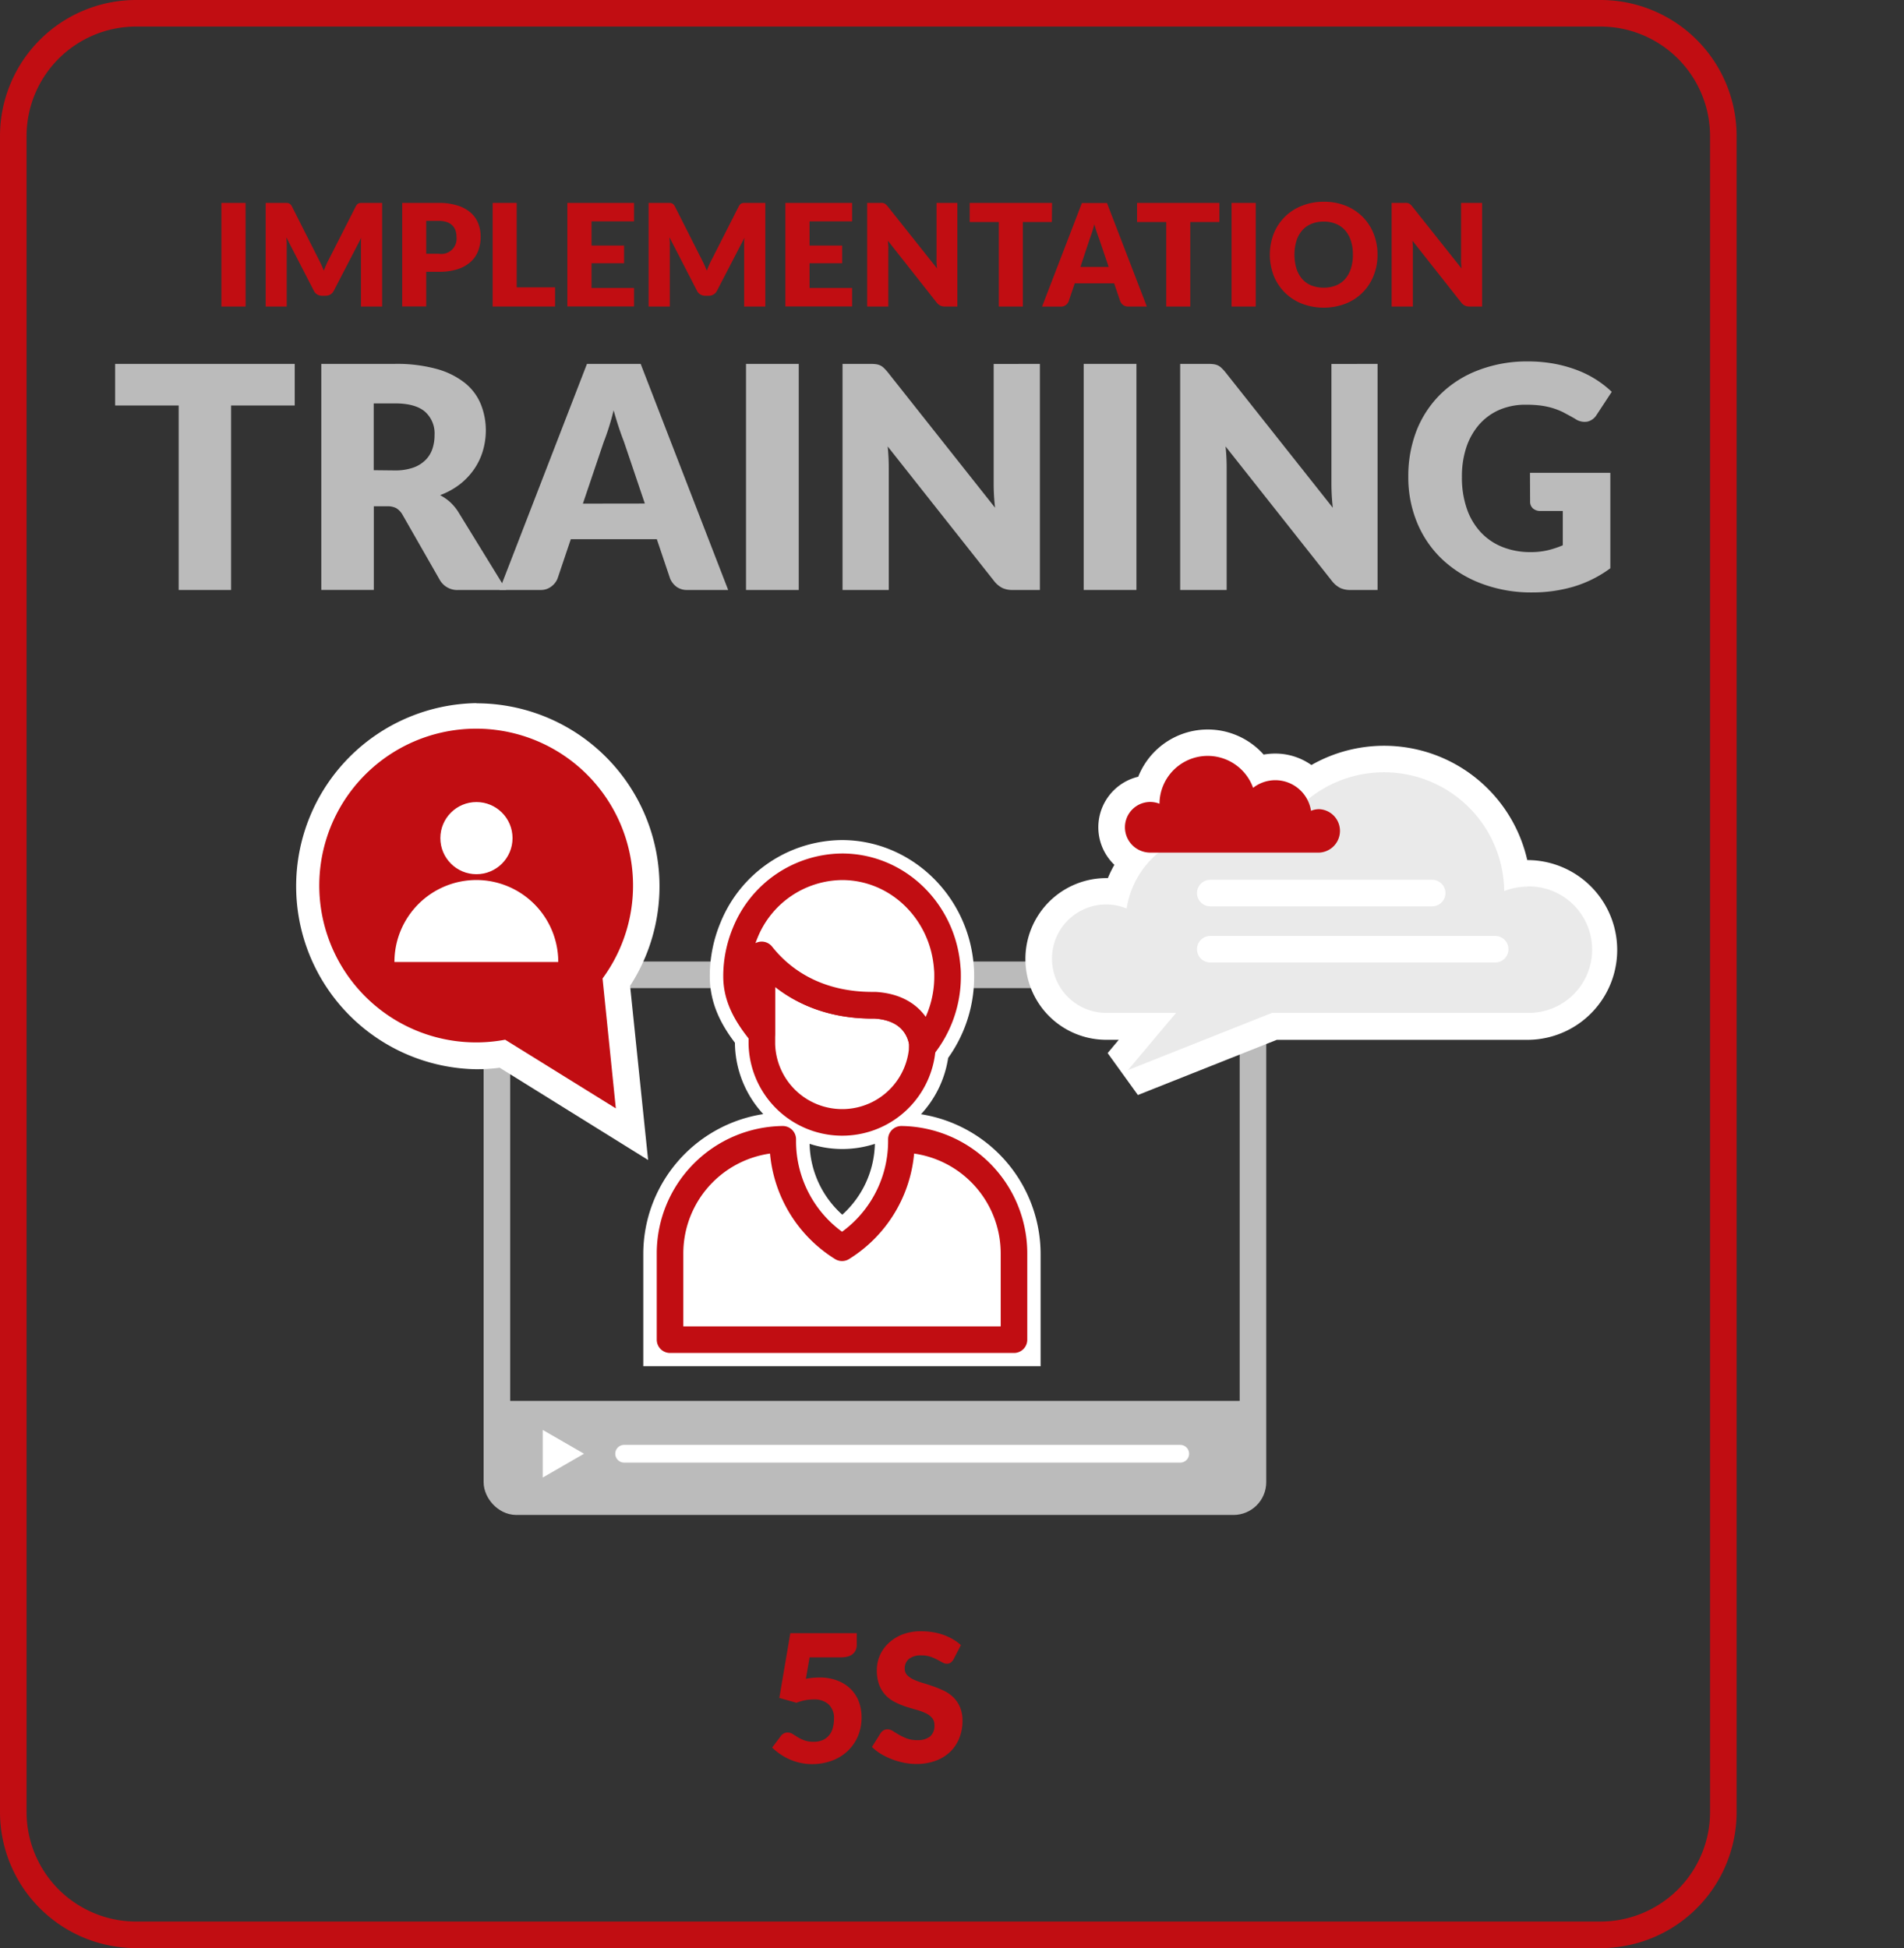 <svg id="Layer_1" data-name="Layer 1" xmlns="http://www.w3.org/2000/svg" width="430" height="440" viewBox="0 0 430 440"><rect x="0" y="0" width="430" height="440" fill="#333333" stroke="none"/><defs><style>.cls-1{fill:#c10d12;}.cls-2,.cls-5,.cls-6{fill:none;}.cls-2{stroke:#bbb;}.cls-2,.cls-5,.cls-6,.cls-7,.cls-9{stroke-linecap:round;stroke-linejoin:round;}.cls-2,.cls-6,.cls-7,.cls-9{stroke-width:6px;}.cls-3,.cls-9{fill:#bbb;}.cls-4,.cls-7{fill:#fff;}.cls-5,.cls-9{stroke:#fff;}.cls-5{stroke-width:4px;}.cls-6,.cls-7{stroke:#c10d12;}.cls-8{fill:#eaeaea;}</style></defs><path class="cls-1" d="M182,379.17a13.45,13.45,0,0,1,1.59-.22c.51-.05,1-.07,1.48-.07a11,11,0,0,1,4.08.71,8.56,8.56,0,0,1,3,1.92,7.87,7.87,0,0,1,1.82,2.85,10.06,10.06,0,0,1,.61,3.5,10.9,10.9,0,0,1-.83,4.29,10.07,10.07,0,0,1-2.32,3.34,10.55,10.55,0,0,1-3.55,2.18,12.8,12.8,0,0,1-4.5.77,12,12,0,0,1-2.72-.3,12.83,12.83,0,0,1-2.43-.81,13.31,13.31,0,0,1-2.1-1.19,14.86,14.86,0,0,1-1.75-1.43l1.93-2.57a2.05,2.05,0,0,1,.7-.62,1.85,1.85,0,0,1,.86-.21,2.13,2.13,0,0,1,1.14.33l1.16.73a8.87,8.87,0,0,0,1.48.71,6,6,0,0,0,2.09.32,5.09,5.09,0,0,0,2.13-.41,3.91,3.91,0,0,0,1.43-1.13,4.42,4.42,0,0,0,.8-1.66,7.92,7.92,0,0,0,.25-2,4.2,4.2,0,0,0-1.2-3.24,4.8,4.8,0,0,0-3.41-1.12,10.39,10.39,0,0,0-3.86.75L176,383.5l2.49-14.63h15v2.57a3.07,3.07,0,0,1-.2,1.16,2.27,2.27,0,0,1-.63.91,2.78,2.78,0,0,1-1.13.61,6,6,0,0,1-1.69.21h-7Z"/><path class="cls-1" d="M215.33,374.81a2.41,2.41,0,0,1-.64.72,1.4,1.4,0,0,1-.85.24,2,2,0,0,1-1-.29l-1.21-.65a9.91,9.91,0,0,0-1.53-.65,6,6,0,0,0-2-.29,4.24,4.24,0,0,0-2.84.81,2.77,2.77,0,0,0-.94,2.2,2,2,0,0,0,.57,1.46,4.71,4.71,0,0,0,1.47,1,15.63,15.63,0,0,0,2.09.77q1.17.35,2.4.78a21.07,21.07,0,0,1,2.4,1,8.16,8.16,0,0,1,2.09,1.48,6.84,6.84,0,0,1,1.47,2.2,7.7,7.7,0,0,1,.56,3.12,10.18,10.18,0,0,1-.7,3.8,8.87,8.87,0,0,1-2,3.08,9.47,9.47,0,0,1-3.29,2.07,12.34,12.34,0,0,1-4.44.75,14.19,14.19,0,0,1-2.79-.28,17.19,17.19,0,0,1-2.74-.79,16.91,16.91,0,0,1-2.49-1.22,10.81,10.81,0,0,1-2-1.56l2-3.18a2.2,2.2,0,0,1,.64-.57,1.67,1.67,0,0,1,.85-.23,2.35,2.35,0,0,1,1.22.38q.6.39,1.38.84a11.82,11.82,0,0,0,1.78.85,6.77,6.77,0,0,0,2.37.38,4.54,4.54,0,0,0,2.87-.81,3.12,3.12,0,0,0,1-2.58,2.46,2.46,0,0,0-.56-1.67,4.36,4.36,0,0,0-1.48-1.06,13.19,13.19,0,0,0-2.08-.75c-.77-.21-1.57-.45-2.38-.71a17,17,0,0,1-2.39-1,7.75,7.75,0,0,1-2.08-1.51,7.11,7.11,0,0,1-1.48-2.33,9.35,9.35,0,0,1-.56-3.44,8.26,8.26,0,0,1,2.61-6,9.62,9.62,0,0,1,3.15-2,11.64,11.64,0,0,1,4.28-.73,16.07,16.07,0,0,1,2.62.21,13.2,13.2,0,0,1,2.42.62,13.46,13.46,0,0,1,2.14,1,9.4,9.4,0,0,1,1.77,1.3Z"/><rect class="cls-2" x="112.22" y="220.17" width="170.75" height="119" rx="4.41"/><rect class="cls-3" x="112.22" y="316.41" width="170.75" height="22.76"/><polygon class="cls-4" points="122.57 328.34 122.57 322.96 127.23 325.65 131.89 328.34 127.23 331.03 122.57 333.72 122.57 328.34"/><line class="cls-5" x1="140.95" y1="328.34" x2="266.55" y2="328.34"/><path class="cls-4" d="M107.59,158.81a41.35,41.35,0,0,0,0,82.69,40.39,40.39,0,0,0,5.26-.34L146.37,262l-4.07-39.34a41.34,41.34,0,0,0-34.71-63.81Z"/><path class="cls-4" d="M344.91,194.23h0a33.15,33.15,0,0,0-48.74-21.44A14.13,14.13,0,0,0,288,170.2a15.11,15.11,0,0,0-2.62.23,16.89,16.89,0,0,0-28.32,5,11.74,11.74,0,0,0-5.39,19.9,25.88,25.88,0,0,0-1.47,3h-.36a18.26,18.26,0,1,0,0,36.52h2.82l-2.51,3,6.83,9.47,31.36-12.46h56.59a20.3,20.3,0,0,0,0-40.6Z"/><path class="cls-1" d="M136.08,221a35.43,35.43,0,1,0-22,13.83l25,15.51Z"/><path class="cls-4" d="M107.6,198.76a18.52,18.52,0,0,0-18.52,18.52h37A18.52,18.52,0,0,0,107.6,198.76Z"/><circle class="cls-4" cx="107.6" cy="189.3" r="8.15"/><path class="cls-4" d="M208,251.66a24,24,0,0,0,6.13-12.72A31.38,31.38,0,0,0,220,220.52c0-.69,0-1.42-.08-2.24-1.12-16-14.2-28.54-29.77-28.54a29.82,29.82,0,0,0-27.44,18.66,31.35,31.35,0,0,0-2.41,12.12c0,6.24,2.69,11.07,5.68,15,0,.14,0,.27,0,.38a24,24,0,0,0,6.4,15.73,32,32,0,0,0-27.1,31.45v25.5h89.73V283.1A32,32,0,0,0,208,251.66Zm-25.13,6.69a23.8,23.8,0,0,0,14.71,0,22.16,22.16,0,0,1-7.36,16A22.1,22.1,0,0,1,182.84,258.35Z"/><path class="cls-6" d="M203.57,257.32c0,.14,0,.27,0,.41a28.35,28.35,0,0,1-13.4,24.09,28.34,28.34,0,0,1-13.39-24.09c0-.14,0-.27,0-.41a25.79,25.79,0,0,0-25.46,25.78v19.48H229V283.1A25.79,25.79,0,0,0,203.57,257.32Z"/><path class="cls-7" d="M197.63,227.07c-.33,0-.67,0-1,0-9.66-.09-17.73-3.64-23.4-10l-.07-.07c-.38-.43-.74-.86-1.1-1.31v19.67c0,.15,0,.29,0,.44a18.15,18.15,0,0,0,36.25.83c0-.28,0-.55,0-.83C208.34,235.78,207.82,227.68,197.63,227.07Z"/><path class="cls-7" d="M214,220.52c0-.61,0-1.22-.07-1.82-.9-12.82-11.19-22.93-23.76-22.93a23.83,23.83,0,0,0-21.88,14.94,25.51,25.51,0,0,0-1.95,9.81c0,4.7,2.14,8.6,5.68,12.92V215.67c5.71,7.2,14.22,11.26,24.56,11.36.35,0,.69,0,1,0,10.19.61,10.72,8.71,10.72,8.71,0,.28,0,.55,0,.83A25.27,25.27,0,0,0,214,220.52Z"/><path class="cls-8" d="M344.91,200.26a14.08,14.08,0,0,0-5.2,1,27.15,27.15,0,0,0-52.65-9,20.35,20.35,0,0,0-32.62,12.94,12.05,12.05,0,0,0-4.62-.92,12.24,12.24,0,1,0,0,24.48h95.09a14.28,14.28,0,1,0,0-28.55Z"/><path class="cls-1" d="M259.78,181.13a5.79,5.79,0,0,1,2.08.4A10.89,10.89,0,0,1,283,177.94a8.16,8.16,0,0,1,13.08,5.19,4.74,4.74,0,0,1,1.85-.37,4.91,4.91,0,0,1,0,9.81H259.78a5.72,5.72,0,1,1,0-11.44Z"/><line class="cls-9" x1="273.33" y1="214.39" x2="337.67" y2="214.39"/><line class="cls-9" x1="273.33" y1="201.71" x2="323.44" y2="201.71"/><polygon class="cls-8" points="266.21 228.04 254.74 241.69 289.1 228.04 266.21 228.04"/><path class="cls-1" d="M361.46,6A24.76,24.76,0,0,1,386.2,30.73V409.27A24.76,24.76,0,0,1,361.46,434H30.73A24.75,24.75,0,0,1,6,409.27V30.73A24.75,24.75,0,0,1,30.73,6H361.46m0-6H30.73A30.73,30.73,0,0,0,0,30.73V409.27A30.73,30.73,0,0,0,30.73,440H361.46a30.73,30.73,0,0,0,30.74-30.73V30.73A30.73,30.73,0,0,0,361.46,0Z"/><path class="cls-1" d="M55.47,69.23H50V45.83h5.46Z"/><path class="cls-1" d="M86.3,45.83v23.4H81.52V55.77c0-.31,0-.64,0-1s0-.73.09-1.11l-6.22,12a2,2,0,0,1-.77.85,2.1,2.1,0,0,1-1.12.29h-.74a2.1,2.1,0,0,1-1.12-.29,2,2,0,0,1-.77-.85L64.67,53.62c0,.39.06.76.08,1.13s0,.71,0,1V69.23H60V45.83h4.14l.62,0a1.71,1.71,0,0,1,.47.09,1.19,1.19,0,0,1,.38.25,2,2,0,0,1,.33.48l6,11.87c.22.4.42.83.62,1.26s.39.89.57,1.35q.27-.7.57-1.38c.2-.45.41-.88.63-1.28l6-11.82a2,2,0,0,1,.33-.48,1.19,1.19,0,0,1,.38-.25,1.71,1.71,0,0,1,.47-.09l.62,0Z"/><path class="cls-1" d="M99.09,45.83a13.67,13.67,0,0,1,4.25.59A8.27,8.27,0,0,1,106.26,48,6.25,6.25,0,0,1,108,50.46a8.07,8.07,0,0,1,.55,3,9,9,0,0,1-.56,3.21,6.48,6.48,0,0,1-1.72,2.5,8,8,0,0,1-2.93,1.63,13.47,13.47,0,0,1-4.2.59H96.26v7.82H90.83V45.83Zm0,11.48a3.44,3.44,0,0,0,4-3.83,4.28,4.28,0,0,0-.24-1.47,3,3,0,0,0-.73-1.13,3.37,3.37,0,0,0-1.24-.73,5.5,5.5,0,0,0-1.77-.26H96.26v7.42Z"/><path class="cls-1" d="M125.36,64.9v4.33h-14.1V45.83h5.43V64.9Z"/><path class="cls-1" d="M133.59,50v5.46h7.35v4h-7.35v5.58h9.6v4.17H128.13V45.83h15.06V50Z"/><path class="cls-1" d="M172.84,45.83v23.4h-4.78V55.77c0-.31,0-.64,0-1s0-.73.09-1.11l-6.22,12a2,2,0,0,1-.78.85,2.07,2.07,0,0,1-1.11.29h-.74a2.1,2.1,0,0,1-1.12-.29,2,2,0,0,1-.78-.85l-6.21-12.06c0,.39.06.76.08,1.13s0,.71,0,1V69.23h-4.79V45.83h4.15l.61,0a1.71,1.71,0,0,1,.48.09,1.32,1.32,0,0,1,.38.25,2,2,0,0,1,.33.48l6,11.87c.21.4.42.83.62,1.26s.38.89.57,1.35q.27-.7.57-1.38c.2-.45.41-.88.63-1.28l6-11.82a2,2,0,0,1,.33-.48,1.19,1.19,0,0,1,.38-.25,1.57,1.57,0,0,1,.47-.09l.62,0Z"/><path class="cls-1" d="M182.83,50v5.46h7.36v4h-7.36v5.58h9.61v4.17H177.37V45.83h15.07V50Z"/><path class="cls-1" d="M216.21,45.83v23.4h-2.83a2.34,2.34,0,0,1-1-.2,2.41,2.41,0,0,1-.85-.7l-11-13.95c0,.41.07.82.09,1.21s0,.76,0,1.1V69.23h-4.78V45.83h2.86a4.91,4.91,0,0,1,.59,0,1.35,1.35,0,0,1,.43.12,1.51,1.51,0,0,1,.37.25,4.72,4.72,0,0,1,.41.44l11.13,14c-.06-.45-.1-.89-.12-1.31s0-.82,0-1.2V45.83Z"/><path class="cls-1" d="M237.55,50.14H231V69.23h-5.43V50.14H219V45.83h18.6Z"/><path class="cls-1" d="M259,69.23H254.8a1.84,1.84,0,0,1-1.14-.33,2.1,2.1,0,0,1-.66-.84L251.62,64h-8.9l-1.38,4.08a1.91,1.91,0,0,1-.63.81,1.78,1.78,0,0,1-1.13.36h-4.24l9-23.4H250Zm-8.62-8.94-2.17-6.41c-.16-.41-.33-.89-.52-1.44s-.36-1.15-.54-1.79c-.16.65-.34,1.26-.52,1.81s-.35,1-.51,1.45L244,60.29Z"/><path class="cls-1" d="M275.39,50.14h-6.58V69.23h-5.43V50.14h-6.59V45.83h18.6Z"/><path class="cls-1" d="M283.6,69.23h-5.46V45.83h5.46Z"/><path class="cls-1" d="M311.1,57.52a12.67,12.67,0,0,1-.88,4.73,11.13,11.13,0,0,1-6.3,6.32,13.88,13.88,0,0,1-9.94,0,11.22,11.22,0,0,1-6.33-6.32,13.27,13.27,0,0,1,0-9.45A11.16,11.16,0,0,1,294,46.49a13,13,0,0,1,5-.92,12.83,12.83,0,0,1,5,.93A11.37,11.37,0,0,1,307.76,49a11.18,11.18,0,0,1,2.46,3.79A12.56,12.56,0,0,1,311.1,57.52Zm-5.56,0a10.13,10.13,0,0,0-.45-3.12,6.58,6.58,0,0,0-1.29-2.35,5.5,5.5,0,0,0-2.07-1.48,7.14,7.14,0,0,0-2.78-.52,7.24,7.24,0,0,0-2.8.52,5.43,5.43,0,0,0-2.07,1.48,6.58,6.58,0,0,0-1.29,2.35,11.11,11.11,0,0,0,0,6.26A6.71,6.71,0,0,0,294.08,63a5.51,5.51,0,0,0,2.07,1.47,7.44,7.44,0,0,0,2.8.5,7.33,7.33,0,0,0,2.78-.5A5.59,5.59,0,0,0,303.8,63a6.71,6.71,0,0,0,1.29-2.36A10.13,10.13,0,0,0,305.54,57.52Z"/><path class="cls-1" d="M334.72,45.83v23.4H331.9a2.42,2.42,0,0,1-1.06-.2,2.48,2.48,0,0,1-.84-.7L319,54.38c0,.41.07.82.08,1.21s0,.76,0,1.1V69.23h-4.79V45.83h2.86a5,5,0,0,1,.6,0,1.43,1.43,0,0,1,.43.12,1.72,1.72,0,0,1,.37.25,3.7,3.7,0,0,1,.4.44l11.13,14c-.05-.45-.09-.89-.11-1.31s0-.82,0-1.2V45.83Z"/><path class="cls-3" d="M66.56,91.58H52.19v41.67H40.35V91.58H26V82.19H66.56Z"/><path class="cls-3" d="M114.33,133.25H103.61A4.55,4.55,0,0,1,99.33,131l-8.48-14.83a4.11,4.11,0,0,0-1.33-1.38,4.16,4.16,0,0,0-2.1-.44h-3v18.89H72.56V82.19H89.17a34,34,0,0,1,9.44,1.14A17.82,17.82,0,0,1,105,86.5a12,12,0,0,1,3.59,4.8,15.9,15.9,0,0,1,1.13,6A16.38,16.38,0,0,1,109,102a14.5,14.5,0,0,1-2,4.08,15.39,15.39,0,0,1-3.21,3.35,17.05,17.05,0,0,1-4.4,2.41,11.23,11.23,0,0,1,2.18,1.49,11.09,11.09,0,0,1,1.82,2.12Zm-25.16-27a12.2,12.2,0,0,0,4.12-.62,7.35,7.35,0,0,0,2.78-1.7,6.41,6.41,0,0,0,1.58-2.54,9.64,9.64,0,0,0,.49-3.13A6.57,6.57,0,0,0,96,93q-2.19-1.89-6.78-1.89H84.4V106.2Z"/><path class="cls-3" d="M164.45,133.25h-9.19a4,4,0,0,1-2.48-.72,4.59,4.59,0,0,1-1.44-1.84l-3-8.9H128.91l-3,8.9a4.2,4.2,0,0,1-1.39,1.77,3.83,3.83,0,0,1-2.47.79h-9.25l19.76-51.06h12.13Zm-18.82-19.52-4.73-14c-.35-.89-.73-1.94-1.13-3.14s-.79-2.5-1.19-3.91c-.35,1.43-.72,2.75-1.12,4s-.77,2.27-1.12,3.16l-4.7,13.91Z"/><path class="cls-3" d="M180.39,133.25H168.48V82.19h11.91Z"/><path class="cls-3" d="M234.85,82.19v51.06h-6.16a5.27,5.27,0,0,1-2.3-.44,5.64,5.64,0,0,1-1.84-1.52l-24.08-30.46c.1.92.16,1.8.2,2.65s.05,1.65.05,2.4v27.37H190.28V82.19h6.23a9.49,9.49,0,0,1,1.3.07,3.39,3.39,0,0,1,.95.26,2.94,2.94,0,0,1,.8.55,9.41,9.41,0,0,1,.88.94l24.29,30.67c-.12-1-.2-1.94-.25-2.86s-.07-1.79-.07-2.61v-27Z"/><path class="cls-3" d="M256.65,133.25H244.74V82.19h11.91Z"/><path class="cls-3" d="M311.11,82.19v51.06H305a5.24,5.24,0,0,1-2.3-.44,5.64,5.64,0,0,1-1.84-1.52l-24.08-30.46c.1.92.16,1.8.2,2.65s.05,1.65.05,2.4v27.37H266.53V82.19h6.24a9.49,9.49,0,0,1,1.3.07,3.39,3.39,0,0,1,.95.26,2.94,2.94,0,0,1,.8.55,9.41,9.41,0,0,1,.88.94L301,114.68c-.11-1-.19-1.94-.24-2.86s-.07-1.79-.07-2.61v-27Z"/><path class="cls-3" d="M345.53,106.79h18.15v21.56a27,27,0,0,1-8.36,4.17,33,33,0,0,1-9.27,1.29,31.81,31.81,0,0,1-11.47-2,26.44,26.44,0,0,1-8.85-5.46,24,24,0,0,1-5.68-8.28,26.68,26.68,0,0,1-2-10.39,28.32,28.32,0,0,1,1.89-10.49A23.83,23.83,0,0,1,325.36,89a24.55,24.55,0,0,1,8.52-5.39A30.64,30.64,0,0,1,345,81.63a32.59,32.59,0,0,1,6,.52,30.16,30.16,0,0,1,5.17,1.44A23.3,23.3,0,0,1,364,88.5l-3.43,5.22a3.3,3.3,0,0,1-2.09,1.51,3.74,3.74,0,0,1-2.75-.63c-.93-.56-1.82-1-2.64-1.46a16.24,16.24,0,0,0-2.55-1,17.58,17.58,0,0,0-2.73-.56,26.22,26.22,0,0,0-3.22-.17,14.8,14.8,0,0,0-6,1.17,12.89,12.89,0,0,0-4.53,3.31,15.09,15.09,0,0,0-2.9,5.14,20.85,20.85,0,0,0-1,6.67,21.42,21.42,0,0,0,1.12,7.22,14.88,14.88,0,0,0,3.17,5.33,13.54,13.54,0,0,0,4.91,3.31,16.89,16.89,0,0,0,6.32,1.14,16.54,16.54,0,0,0,3.88-.42,21.59,21.59,0,0,0,3.38-1.12v-7.75h-5a2.47,2.47,0,0,1-1.75-.59,2,2,0,0,1-.63-1.51Z"/></svg>